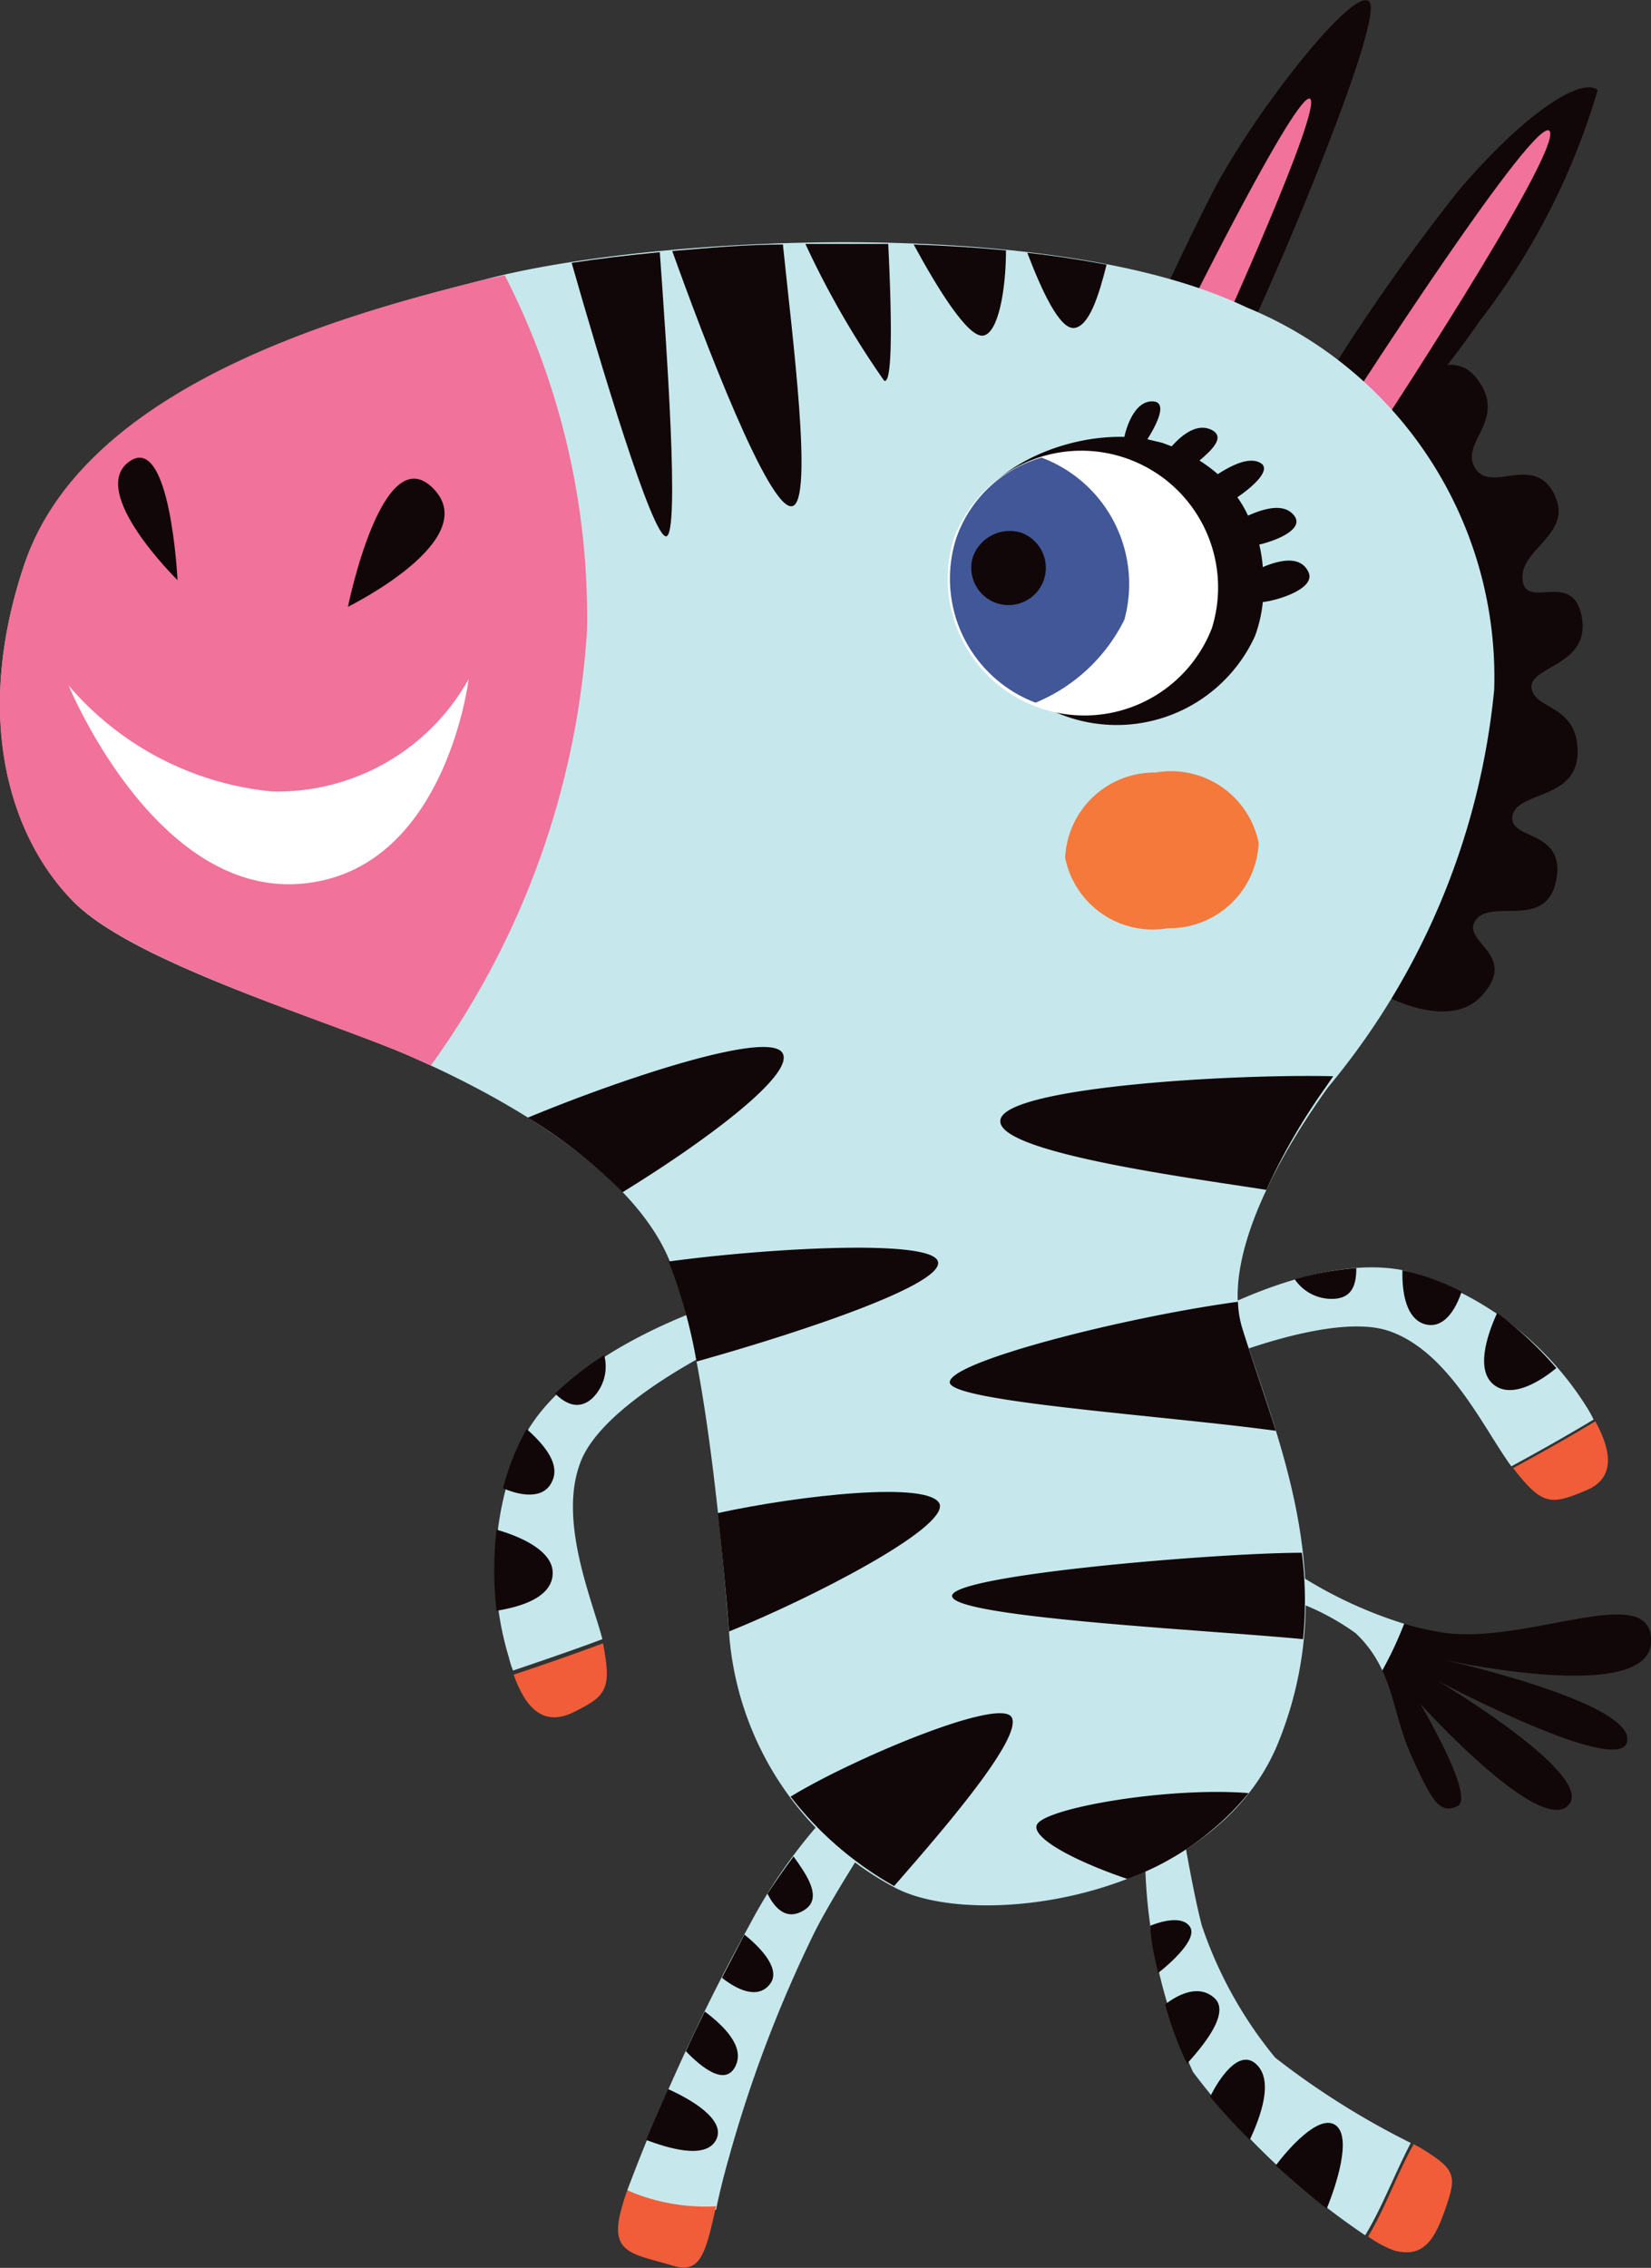 <?xml version="1.0"?>
<svg xmlns="http://www.w3.org/2000/svg" id="Afbeeldingen" viewBox="0 0 27.9 38.31" width="111.6" height="153.24">
  <rect x="0" y="0" width="27.9" height="38.31" fill="#333333" stroke="none"/>
  <defs>
    <style>.cls-1{fill:#c6e8ed;}.cls-2{fill:#f15d38;}.cls-3{fill:#120708;}.cls-4{fill:#f1729a;}.cls-5{fill:#f4793b;}.cls-6{fill:#fff;}.cls-7{fill:#415797;}</style>
  </defs>
  <path class="cls-1" d="M13.77,32.63c.4-.79,1.4-2.29,1.4-2.29l-.67-.21a8.89,8.89,0,0,0-1.83,2.38A34.59,34.59,0,0,0,10.6,37a3.33,3.33,0,0,0,1.5.33c.05-.25.12-.54.22-.89A22,22,0,0,1,13.77,32.63Z"/>
  <path class="cls-2" d="M10.47,37.44c-.13.63.25.64.89.83.47.15.56-.18.74-1A3.33,3.33,0,0,1,10.6,37,3.79,3.79,0,0,0,10.47,37.44Z"/>
  <path class="cls-3" d="M13.6,32.26c.32-.21,0-.63-.19-.9-.14.19-.29.4-.44.63C13.08,32.21,13.28,32.47,13.6,32.26Z"/>
  <path class="cls-3" d="M12.43,34.9c.16-.33-.2-.68-.52-.92-.11.22-.22.45-.32.67C11.86,34.93,12.26,35.25,12.43,34.9Z"/>
  <path class="cls-3" d="M11.29,35.29c-.13.3-.26.59-.37.86.35.13,1,.34,1.18,0S11.67,35.46,11.29,35.29Z"/>
  <path class="cls-3" d="M13,33.53c.21-.24-.11-.6-.42-.85l-.38.73C12.44,33.6,12.79,33.78,13,33.53Z"/>
  <path class="cls-1" d="M21.55,34.76a7.08,7.08,0,0,1-1.24-2.23C20.17,32,20,31,20,31l-.65.35A9,9,0,0,0,20.16,35a12.08,12.08,0,0,0,2.91,2.76c.29-.48.48-1,.77-1.56A13.51,13.51,0,0,1,21.55,34.76Z"/>
  <path class="cls-2" d="M24,36.28l-.11-.06c-.29.52-.48,1.08-.77,1.56a1.83,1.83,0,0,0,.45.24c.51.13.69-.22.87-.75S24.59,36.64,24,36.28Z"/>
  <path class="cls-3" d="M19.69,33.86a5.69,5.69,0,0,0,.37,1c.27-.3.74-.86.46-1.11S19.87,33.72,19.69,33.86Z"/>
  <path class="cls-3" d="M21.56,36.58c.29.26.59.52.86.73.16-.39.43-1.21.15-1.41S21.76,36.31,21.56,36.58Z"/>
  <path class="cls-3" d="M19.44,32.53c0,.25.07.52.13.8.23-.18.67-.58.54-.78S19.61,32.46,19.44,32.53Z"/>
  <path class="cls-3" d="M21.12,36.15c.18-.39.41-1,.11-1.28s-.65.28-.78.55C20.64,35.65,20.87,35.9,21.12,36.15Z"/>
  <path class="cls-1" d="M21.72,26.45l-.73.39a4.11,4.11,0,0,1,1.92.75,2,2,0,0,1,.45.63,6.28,6.28,0,0,0,.37-.79A7.35,7.35,0,0,1,21.72,26.45Z"/>
  <path class="cls-3" d="M27.5,29.4c.07-.66-3.14-1.37-3.14-1.37s3.48.78,3.54-.28-2,0-3.43-.16a4.64,4.64,0,0,1-.74-.16,6.28,6.28,0,0,1-.37.79c.21.45.26.93.49,1.44.34.74.47,1,.78.85S24,28.78,24,28.78,26,31,26.5,30.5s-2.21-2.11-2.21-2.11S27.44,30.06,27.5,29.4Z"/>
  <path class="cls-2" d="M9.7,28.92c.55-.27.64-.39.49-1.16v0c-.51.19-1,.36-1.51.53C8.89,28.88,9.2,29.17,9.7,28.92Z"/>
  <path class="cls-1" d="M9.83,24.65c.43-1,2.45-1.95,2.45-1.95L12.19,22s-2.41.73-3.27,2.16A5.22,5.22,0,0,0,8.6,28a1.42,1.42,0,0,0,.07.22c.5-.17,1-.34,1.51-.53C10,27,9.41,25.64,9.83,24.65Z"/>
  <path class="cls-3" d="M9.38,23.54c.18.18.41.29.64.07a.75.75,0,0,0,.19-.72A5.8,5.8,0,0,0,9.38,23.54Z"/>
  <path class="cls-3" d="M9.34,26.57c0-.38-.56-.62-.95-.73a6.19,6.19,0,0,0,0,1.37C8.76,27.15,9.34,27,9.34,26.57Z"/>
  <path class="cls-3" d="M9.34,25c.12-.29-.16-.61-.44-.86a4.17,4.17,0,0,0-.4,1C8.8,25.27,9.21,25.34,9.34,25Z"/>
  <path class="cls-2" d="M26.77,25.19c-.57.24-.72.23-1.2-.39l0,0c.48-.26.94-.52,1.39-.79C27.26,24.56,27.28,25,26.77,25.19Z"/>
  <path class="cls-1" d="M23.46,22.48c-1-.33-3.08.57-3.08.57l-.49-.55s2.13-1.34,3.78-1.05a5.33,5.33,0,0,1,3.15,2.33,2,2,0,0,1,.11.2c-.45.27-.91.53-1.39.79C25.07,24.13,24.48,22.82,23.46,22.48Z"/>
  <path class="cls-3" d="M22.92,21.42c0,.25-.05.5-.37.52a.75.75,0,0,1-.67-.33A5.29,5.29,0,0,1,22.92,21.42Z"/>
  <path class="cls-3" d="M25.23,23.38c-.29-.25-.1-.83.07-1.2a6.06,6.06,0,0,1,1,.93C26.05,23.32,25.54,23.65,25.23,23.38Z"/>
  <path class="cls-3" d="M24.05,22.36c-.29-.11-.36-.53-.35-.9a4,4,0,0,1,1,.36C24.6,22.12,24.39,22.48,24.05,22.36Z"/>
  <path class="cls-3" d="M21,5.8l.14-.28c.53-1.1,2.25-5.2,2-5.49s-1.94,1.86-2.65,3.22c-.42.82-1.06,2.2-1.06,2.2Z"/>
  <path class="cls-3" d="M25.88,11.6c0-.35,1-.37.85-1.18s-.95-.1-1-.63.88-.77.53-1.45-1.06,0-1.33-.43.53-.8.06-1.47c-.32-.47-.75-.22-1.15-.13a8.4,8.4,0,0,0-1,1.31l.2,9s1.36.9,2,.2-.37-.91-.1-1.28,1.2.18,1.36-.68-.82-.66-.74-1.08,1.1-.26,1.1-1.08S25.9,12,25.88,11.6Z"/>
  <path class="cls-3" d="M22.41,6.4a33.92,33.92,0,0,1,2.23-3.17C25.77,1.9,26.72,1.3,27,1.52A11.86,11.86,0,0,1,25,5.43a13.71,13.71,0,0,1-1.56,1.89Z"/>
  <path class="cls-4" d="M22.82,6.79S26,1.85,26.19,2.22s-3,5.21-3,5.21Z"/>
  <path class="cls-4" d="M20.05,5.29s1.88-3.78,2.09-3.62-1.56,4.05-1.56,4.05Z"/>
  <path class="cls-1" d="M21,22.46c-.33-1,.33-2.54,1.44-4.09a12.34,12.34,0,0,0,2.81-6.72,6.75,6.75,0,0,0-4.19-6.46C17.76,3.61,10.9,4,8.2,4.72c-2,.51-6.77,1.7-7.81,4.88-.86,2.62-.17,4.58.84,5.62s4.26,2,5.65,2.6,3.59,1.77,4.35,3.29c.63,1.26.95,4.67,1.1,6.59a5.31,5.31,0,0,0,2.78,4.18c1.36.74,5.41.22,6.49-2.44S21.62,24.4,21,22.46Z"/>
  <path class="cls-4" d="M.39,9.6c1-3.18,5.78-4.37,7.81-4.88l.33-.07a12.68,12.68,0,0,1,1.39,6A14.07,14.07,0,0,1,7.28,18l-.4-.18c-1.39-.59-4.63-1.57-5.65-2.6S-.47,12.22.39,9.6Z"/>
  <path class="cls-5" d="M18,14.49a1.51,1.51,0,0,0,1.74,1.19,1.51,1.51,0,0,0,1.53-1.44,1.51,1.51,0,0,0-1.74-1.19A1.51,1.51,0,0,0,18,14.49Z"/>
  <path class="cls-3" d="M5.88,10.25s.58-2.87,1.44-2S5.88,10.25,5.88,10.25Z"/>
  <path class="cls-3" d="M3,9.8s-.12-2.51-.82-2S3,9.8,3,9.8Z"/>
  <path class="cls-6" d="M7.92,11.47a3.7,3.7,0,0,1-3.32,1.9,5.17,5.17,0,0,1-3.44-1.79s1.45,3.54,3.91,3.35S7.92,11.47,7.92,11.47Z"/>
  <path class="cls-3" d="M13.61,4.12a15,15,0,0,0,1.33,2.31c.16.09.12-1.31.07-2.31Z"/>
  <path class="cls-3" d="M15.44,4.13c.39.72.91,1.57,1.17,1.54S17,4.89,17,4.23C16.48,4.18,16,4.15,15.44,4.13Z"/>
  <path class="cls-3" d="M17.36,4.27c.24.63.55,1.31.8,1.27s.41-.55.54-1.07C18.27,4.39,17.82,4.32,17.36,4.27Z"/>
  <path class="cls-3" d="M9.66,4.44c.48,1.68,1.37,4.66,1.6,4.62s0-3.26-.11-4.8C10.62,4.31,10.12,4.37,9.66,4.44Z"/>
  <path class="cls-3" d="M13.39,8.55c.36-.09,0-2.86-.16-4.42-.64,0-1.27.06-1.87.11C11.88,5.69,13,8.65,13.39,8.55Z"/>
  <path class="cls-3" d="M19,7.38c.05-.22.19-.6.47-.6s.07.4-.08.64l.25.06.16.06c.16-.18.42-.4.67-.28s0,.35-.2.52a2.49,2.49,0,0,1,.31.23c.23-.15.53-.3.72-.19s-.11.39-.39.58a1.92,1.92,0,0,1,.18.31c.27-.12.61-.22.78,0s-.26.41-.59.49a2.32,2.32,0,0,1,.06.38c.26-.11.63-.21.77.08s-.55.49-.77.51a2.35,2.35,0,0,1-.13.57A2.57,2.57,0,0,1,17.77,12a2.36,2.36,0,0,1-1.54-2.82C16.34,8.1,17.76,7.35,19,7.38Z"/>
  <path class="cls-6" d="M16.12,9.09a2.31,2.31,0,0,0,4.36,1.52,2.31,2.31,0,0,0-4.36-1.52Z"/>
  <path class="cls-7" d="M17.6,7.73A2.28,2.28,0,0,1,19,10.47a2.92,2.92,0,0,1-1.5,1.4,2.24,2.24,0,0,1-1.34-2.78A2.15,2.15,0,0,1,17.6,7.73Z"/>
  <path class="cls-3" d="M16.44,9.41A.63.63,0,1,0,17.26,9,.66.66,0,0,0,16.44,9.41Z"/>
  <path class="cls-3" d="M15.88,25.41c-.15-.4-2.38-.15-3.75.15.08.74.15,1.44.19,2C13.71,27,16,25.82,15.88,25.41Z"/>
  <path class="cls-3" d="M17.52,30.83c-.08.21.59.59,1.53.91a4.76,4.76,0,0,0,2.05-1.45C19.72,30.18,17.62,30.55,17.52,30.83Z"/>
  <path class="cls-3" d="M16.05,23.35c0,.33,3.61.56,5.51.82-.19-.6-.39-1.17-.56-1.71a1.71,1.71,0,0,1-.08-.47C19,22.25,16.05,23,16.05,23.35Z"/>
  <path class="cls-3" d="M11.77,23c1.75-.49,4.19-1.3,4.08-1.69s-2.94-.22-4.55,0A8.76,8.76,0,0,1,11.77,23Z"/>
  <path class="cls-3" d="M22,26.23c-1.42,0-6,.38-5.91.74s4.41.57,5.93.72A6.46,6.46,0,0,0,22,26.23Z"/>
  <path class="cls-3" d="M17.09,29c-.24-.32-2.72.73-3.73,1.35a5.82,5.82,0,0,0,1.75,1.51h0C15.86,31,17.32,29.33,17.09,29Z"/>
  <path class="cls-3" d="M13.21,17.77c-.3-.35-2.75.47-4.29,1.11a8.32,8.32,0,0,1,1.6,1.26C12,19.23,13.49,18.1,13.21,17.77Z"/>
  <path class="cls-3" d="M16.91,18.9c-.17.56,3.23,1,4.49,1.2a10.43,10.43,0,0,1,1-1.73l.13-.19C20.73,18.14,17.07,18.37,16.91,18.9Z"/>
</svg>
<!-- fixed -->